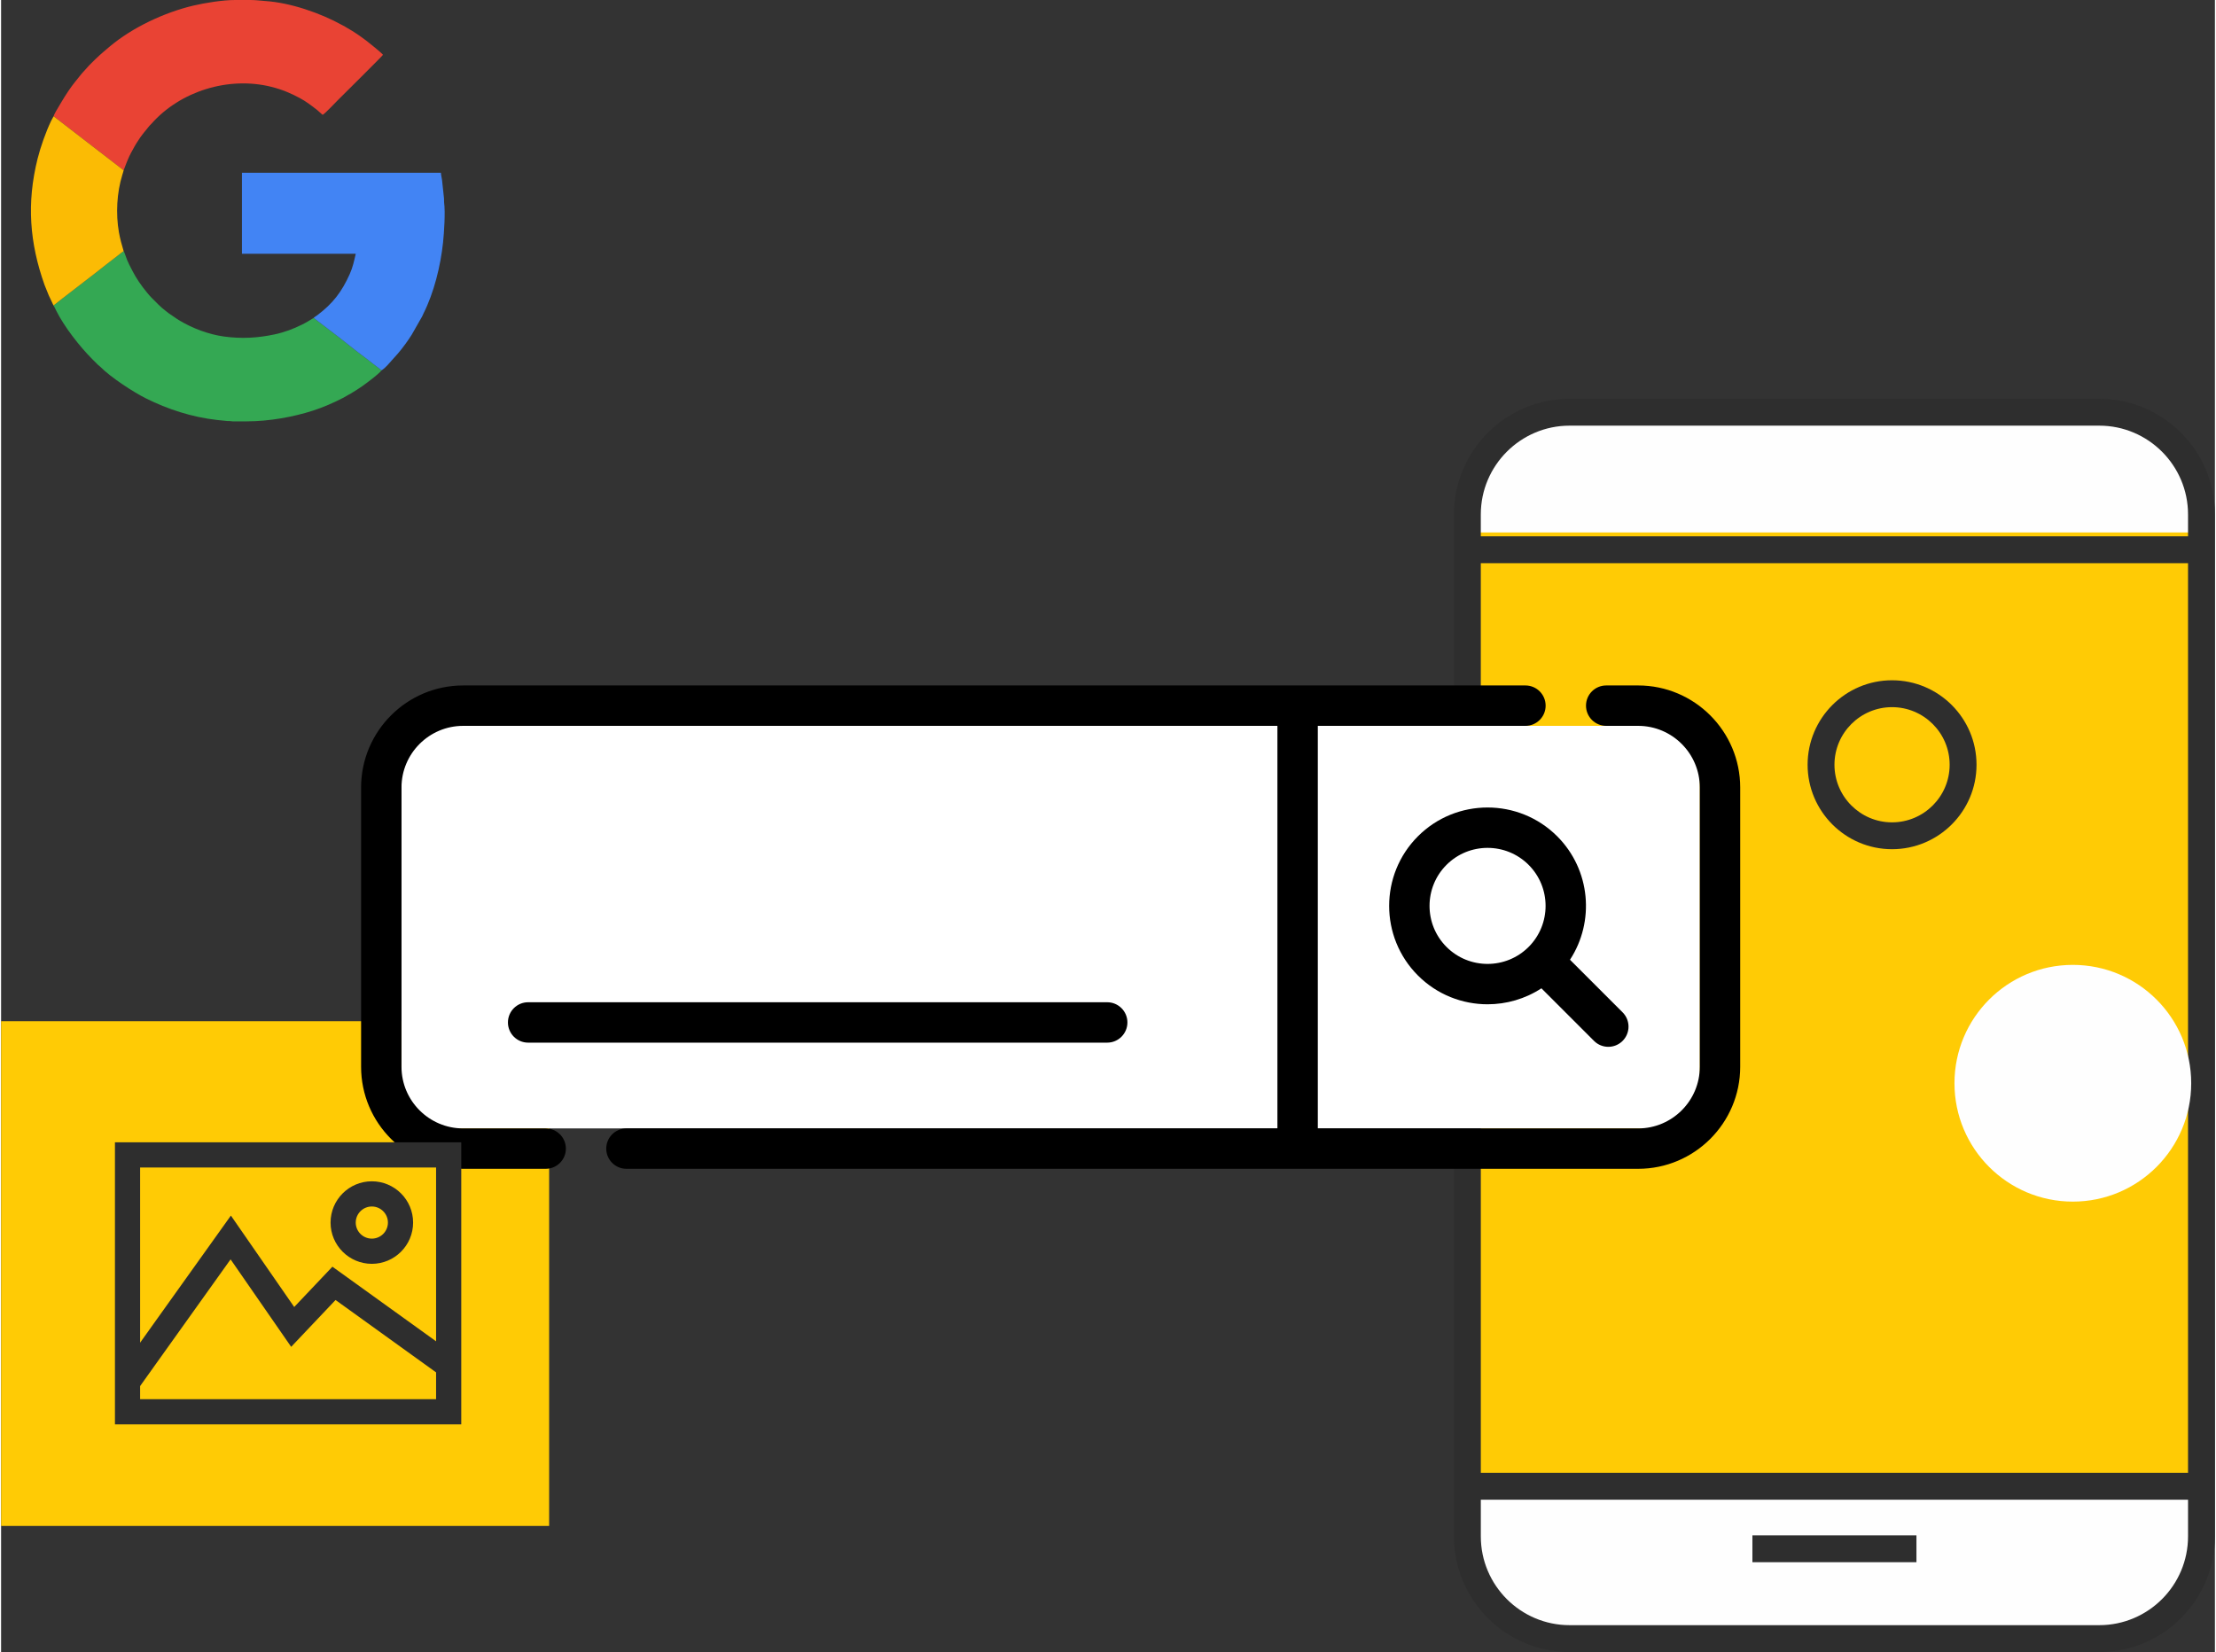 <?xml version="1.0" encoding="UTF-8"?>
<!DOCTYPE svg PUBLIC "-//W3C//DTD SVG 1.1//EN" "http://www.w3.org/Graphics/SVG/1.1/DTD/svg11.dtd">
<!-- Creator: CorelDRAW X7 -->
<svg xmlns="http://www.w3.org/2000/svg" xml:space="preserve" width="456px" height="340px" version="1.1" style="shape-rendering:geometricPrecision; text-rendering:geometricPrecision; image-rendering:optimizeQuality; fill-rule:evenodd; clip-rule:evenodd"
viewBox="0 0 4690201 3500490"
 xmlns:xlink="http://www.w3.org/1999/xlink"
 enable-background="new 0 0 512 512">
 <rect x="0" y="0" width="4690201" height="3500490" fill="#333333" stroke="none"/>
 <defs>
  <style type="text/css">
   <![CDATA[
    .fil5 {fill:#2E2E2E}
    .fil4 {fill:black}
    .fil2 {fill:#2E2E2E}
    .fil7 {fill:#34A853}
    .fil8 {fill:#4284F4}
    .fil6 {fill:#E94334}
    .fil9 {fill:#FBBB04}
    .fil1 {fill:#FEFEFE}
    .fil0 {fill:#FFCB05}
    .fil3 {fill:white}
   ]]>
  </style>
 </defs>
 <g id="Camada_x0020_1">
  <polygon class="fil0" points="1161098,3233289 0,3233289 0,2163832 1161098,2163832 "/>
  <path class="fil1" d="M4661734 3255458c0,119585 -97040,216576 -216638,216576l-1122087 0c-119549,0 -216565,-96954 -216565,-216576l0 -2165437c0,-119634 97004,-216504 216565,-216504l1122087 0c119634,0 216613,96882 216613,216504l25 2165437z"/>
  <polygon class="fil0" points="4645427,3149237 3114470,3149237 3114470,1128204 4645427,1128204 "/>
  <path class="fil2" d="M3323021 901912c-103655,0 -188109,84429 -188109,188109l36 2165437c0,103752 84393,188109 188073,188109l1122088 0c103776,0 188133,-84357 188133,-188109l0 -2165437c0,-103680 -84357,-188109 -188133,-188109l-1122088 0zm1122075 2598578l-1122087 0c-135090,0 -244971,-109870 -244971,-245032l0 -2165437c0,-135126 109844,-244971 244971,-244971l1122087 -37c135163,0 245069,109882 245069,245008l36 2165437c0,135162 -109978,245032 -245105,245032l0 0z"/>
  <polygon class="fil2" points="4645427,1193335 3122764,1193335 3122764,1136401 4645427,1136401 "/>
  <polygon class="fil2" points="4645427,3177741 3122764,3177741 3122764,3120769 4645427,3120769 "/>
  <polygon class="fil2" points="4057861,3310155 3710329,3310155 3710329,3253257 4057861,3253257 "/>
  <path class="fil2" d="M4006143 1498391c-67235,0 -121969,54734 -121969,122029 0,67260 54746,122066 121932,122066 67357,0 122091,-54770 122091,-122066 36,-67295 -54734,-121993 -122054,-122029zm0 300982c-98572,0 -178867,-80259 -178867,-178965 36,-98706 80258,-178964 178830,-178964 98816,0 179026,80258 179026,178964 36,98682 -80259,178965 -178989,178965z"/>
  <path class="fil1" d="M4389147 2044490c138555,0 250820,112277 250820,250820 0,138446 -112277,250796 -250820,250796 -138446,0 -250723,-112350 -250723,-250796 0,-138556 112240,-250820 250723,-250820z"/>
  <rect class="fil3" x="848319" y="1538016" width="2750557" height="852969"/>
  <g id="_2313019335040">
   <g>
    <path class="fil4" d="M3001731 1772000c-81316,81328 -81316,213658 0,294986 40665,40665 94085,60997 147506,60997 39801,0 79577,-11297 114101,-33855l111450 111450c8354,8355 19310,12526 30267,12526 10956,0 21913,-4171 30267,-12526 16721,-16720 16721,-43813 0,-60534l-111450 -111450c52849,-80867 43814,-190638 -27130,-261594 -81328,-81329 -213670,-81329 -294999,0l-12 0zm234477 234464c-47949,47961 -125982,47961 -173930,0 -47961,-47960 -47961,-125981 0,-173942 47948,-47961 125981,-47961 173930,0 47948,47961 47948,125982 0,173942z"/>
    <path class="fil4" d="M2386233 2166458c0,-23639 -19152,-42792 -42804,-42792l-1226801 0c-23652,0 -42805,19153 -42805,42792 0,23652 19153,42805 42805,42805l1226813 0c23640,0 42792,-19165 42792,-42805l0 0z"/>
    <path class="fil4" d="M3468252 1452413l-67660 0c-23640,0 -42805,19164 -42805,42804 0,23628 19165,42793 42805,42793l67660 0c72026,0 130627,58600 130627,130626l0 591737c0,72026 -58601,130627 -130627,130627l-678634 0 0 -852990 439841 0c23652,0 42804,-19165 42804,-42793 0,-23640 -19152,-42804 -42804,-42804l-2250511 0c-119233,0 -216224,97003 -216224,216223l0 591749c0,119221 96991,216212 216224,216212l174830 0c23640,0 42804,-19153 42804,-42792 0,-23640 -19164,-42805 -42804,-42805l-174830 0c-72026,0 -130627,-58601 -130627,-130615l0 -591749c0,-72026 58601,-130614 130627,-130614l1725073 0 0 852978 -1379122 0c-23652,0 -42805,19165 -42805,42805 0,23639 19153,42792 42805,42792l2143353 0c119233,0 216224,-96991 216224,-216212l0 -591749c0,-119220 -96991,-216223 -216224,-216223z"/>
   </g>
  </g>
  <g id="_2313019333056">
   <path class="fil5" d="M294573 2964739l627014 0 0 -490915 -627014 0 0 490915zm680350 53384l-733685 0 0 -597695 733685 0 0 597695z"/>
   <path class="fil5" d="M785464 2556442c-18776,0 -34098,15298 -34098,34061 0,18752 15322,34025 34086,34025 18775,0 34110,-15261 34110,-34025 0,-18775 -15347,-34037 -34098,-34061zm0 121482c-48216,0 -87433,-39217 -87433,-87421 0,-48252 39217,-87445 87421,-87445 48216,-12 87445,39229 87445,87445 0,48180 -39229,87446 -87433,87421z"/>
   <polygon class="fil5" points="289624,2943787 246187,2912705 486878,2575692 621019,2769407 701946,2684005 963845,2872515 932690,2915928 708586,2754571 614574,2853812 486221,2668451 "/>
  </g>
  <g id="_2313019335328">
   <path class="fil6" d="M111365 246430l148308 114393 5642 -14714c2055,-5156 3965,-9874 6299,-14896 2347,-5059 4658,-9145 7297,-13888 2699,-4852 4779,-8950 7661,-13522 12914,-20600 15383,-21390 26753,-36080 1751,-2274 3186,-3222 4985,-5253 61045,-69278 163655,-101211 254225,-78495 23312,5837 41261,13607 60255,23761 13352,7150 25330,16356 37199,25646 2262,1763 3234,3138 5411,4804 2274,1738 3624,3623 5849,5119 3466,-924 29270,-28176 32335,-31240 7564,-7564 92990,-92103 95520,-95897 -2870,-4292 -31240,-26899 -35582,-30158 -12622,-9473 -25743,-18727 -39898,-26594 -1873,-1046 -3222,-1934 -5022,-3016 -1921,-1180 -3162,-1690 -5205,-2833 -47364,-26303 -110684,-47852 -163411,-51402 -10130,-681 -20296,-2177 -31435,-2165 -10956,12 -21925,24 -32881,0 -25294,-49 -63636,6019 -88248,11844 -61058,14447 -129314,46185 -177919,87300 -20077,16976 -22716,19201 -42707,39132l-11759 13072c-1460,1824 -2639,2590 -4184,4585 -10603,13680 -18216,21694 -28807,37685 -11030,16672 -15335,24637 -25258,41223 -1641,2737 -4815,8586 -5423,11589z"/>
   <path class="fil7" d="M111061 647334c2031,2627 4025,7491 5654,10725 17244,34512 49493,75906 76660,103072l12063 12051c1921,1702 2809,2055 4754,4013 22400,22594 69959,53542 96736,66931 45735,22849 97040,39752 150753,45783l21888 2214c3381,85 5156,-85 8379,401 815,122 1714,219 2687,304l29878 0c47973,0 99533,-9570 140745,-22910 20539,-6652 43935,-16782 63112,-26765l10713 -6080c2043,-1144 3284,-1654 5217,-2822 21475,-13060 28297,-17985 48666,-33891 3770,-2942 15079,-12379 17219,-15711l-18228 -13863c-5898,-4596 -11966,-9521 -18119,-14033 -22801,-16769 -48727,-38487 -71649,-55488l-35934 -27592 -11820 7139c-4317,2614 -8075,4608 -12781,6955 -18167,9084 -37977,16490 -58138,20770 -36251,7686 -69971,9595 -107182,4524 -32541,-4451 -66566,-17353 -93611,-33538 -2322,-1387 -3867,-2493 -6299,-3928l-17353 -11857c-2262,-1726 -3453,-2809 -5740,-4499 -11394,-8415 -20769,-18727 -30656,-28528 -5083,-5035 -13778,-15870 -17973,-21476 -13790,-18374 -19128,-28589 -29586,-49322 -5302,-10519 -7722,-20053 -10434,-26084l-742 -1289c-36,-73 -158,-268 -267,-389 -2992,1739 -6518,4803 -9449,7101l-28005 21670c-29416,23543 -62444,48192 -92638,71759l-18095 14264c-73,-134 -291,255 -425,389z"/>
   <path class="fil8" d="M662255 673673l35934 27592c22922,17001 48848,38719 71649,55488 6153,4512 12221,9437 18119,14033l18228 13863c7990,-5022 15432,-14142 21743,-21317l12440 -13875c9424,-10823 22485,-28626 29696,-40433l22034 -38610c1119,-2699 1496,-3563 2736,-6031 22205,-44045 36251,-100676 41528,-150631 2250,-21329 5035,-64170 2262,-84344 -389,-2907 -37,-5667 -195,-8561l-4256 -39582c-669,-4755 -2225,-10969 -2322,-15213l-421565 0 0 171693 241104 0c-3648,15638 -6092,28200 -12902,43364 -16562,36894 -35350,61726 -67879,86265 -2274,1715 -7150,4597 -8354,6299z"/>
   <path class="fil9" d="M111061 647334c134,-134 352,-523 425,-389l18095 -14264c30194,-23567 63222,-48216 92638,-71759l28005 -21670c2931,-2298 6457,-5362 9449,-7101l-5545 -19542c-1715,-6846 -3308,-13644 -4475,-20356 -6859,-39303 -4512,-83895 7199,-121738 863,-2821 2189,-6786 2821,-9692l-148308 -114393c-122,110 -280,146 -328,353l-5047 9412c-11200,23348 -22485,55366 -28674,80186 -23421,93890 -16915,178283 14775,267394l9047 22363c3210,7126 6883,13997 9923,21196z"/>
  </g>
 </g>
</svg>
